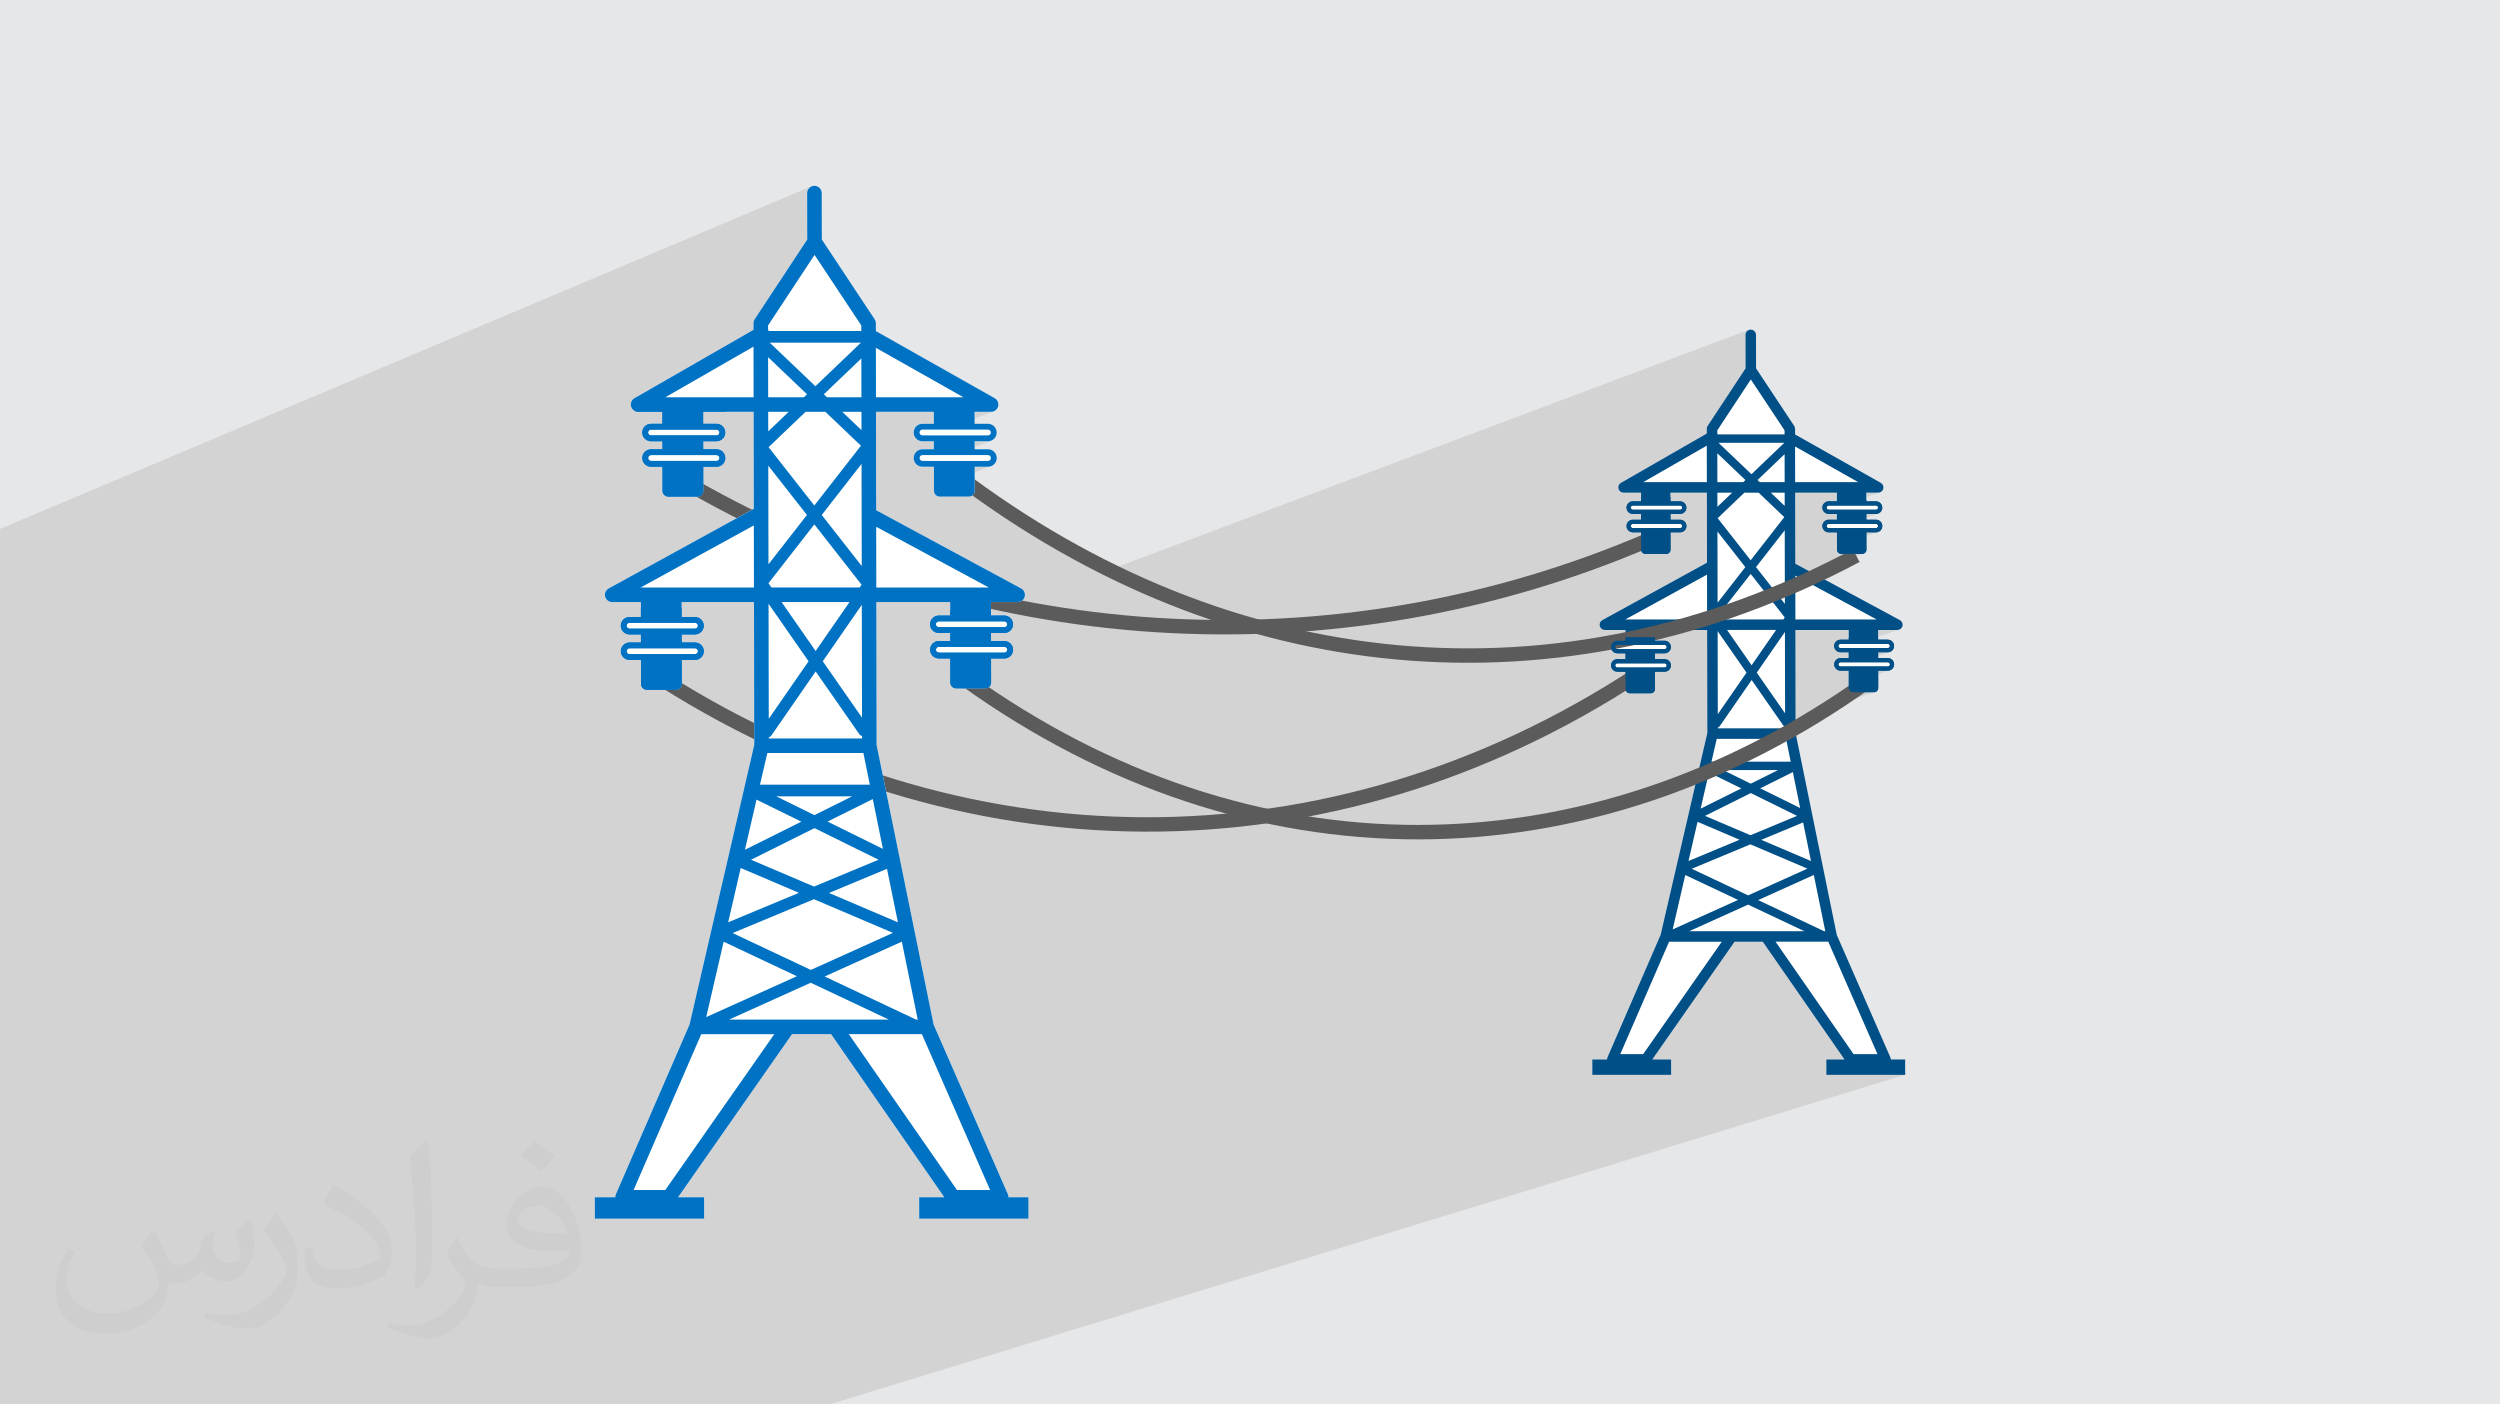 <?xml version="1.0" encoding="UTF-8"?>
<!DOCTYPE svg PUBLIC "-//W3C//DTD SVG 1.1//EN" "http://www.w3.org/Graphics/SVG/1.1/DTD/svg11.dtd">
<!-- Creator: CorelDRAW 2020 (64-Bit) -->
<svg xmlns="http://www.w3.org/2000/svg" xml:space="preserve" width="94.192mm" height="52.917mm" version="1.1" style="shape-rendering:geometricPrecision; text-rendering:geometricPrecision; image-rendering:optimizeQuality; fill-rule:evenodd; clip-rule:evenodd"
viewBox="0 0 9404.92 5283.66"
 xmlns:xlink="http://www.w3.org/1999/xlink"
 xmlns:xodm="http://www.corel.com/coreldraw/odm/2003">
 <defs>
  <style type="text/css">
   <![CDATA[
    .fil8 {fill:#004F87}
    .fil7 {fill:#0072C4}
    .fil0 {fill:#E6E7E8}
    .fil5 {fill:#5B5B5B;fill-rule:nonzero}
    .fil4 {fill:#004F87;fill-rule:nonzero}
    .fil6 {fill:#0072C4;fill-rule:nonzero}
    .fil3 {fill:white;fill-rule:nonzero}
    .fil2 {fill:#373435;fill-opacity:0.031}
    .fil1 {fill:#2B2A29;fill-opacity:0.102}
   ]]>
  </style>
 </defs>
 <g id="Layer_x0020_1">
  <polygon class="fil0" points="-0,0 9404.92,0 9404.92,5283.66 -0,5283.66 "/>
  <path class="fil1" d="M-0 4321.92l0 -3.57 0 -4.82 0 -6.66 0 -9.56 0 -8.81 0 -5.04 0 -4.37 0 -1.23 0 -1.96 0 -6.83 0 -2.35 0 -0.01 0 -1.81 0 -0.1 0 -0.42 0 -8.83 0 -2.27 0 -3.29 0 -2.39 0 -6.75 0 -1.78 0 -1.13 0 -0.6 0 -4.78 0 -6.39 0 -1.1 0 -2.13 0 -0.05 0 -2.89 0 -0.01 0 -1.24 0 -0.01 0 -2.15 0 -5.95 0 -1.2 0 -0.14 0 -1.74 0 -0.01 0 -0.01 0 -1.72 0 -0.2 0 -0.01 0 -0.43 0 -0.01 0 -4.98 0 -0.01 0 -0.27 0 -4.51 0 -0.01 0 -0.13 0 -0.01 0 -1.35 0 -1.97 0 -0.01 0 -1.8 0 -7.85 0 -0.59 0 -0.67 0 -0.01 0 -2.73 0 -0.66 0 -3.26 0 -1.1 0 -0.01 0 -6.2 0 -3.44 0 -0.01 0 -3.38 0 -10.19 0 -0.01 0 -1.19 0 -0.85 0 -6.2 0 -0.92 0 -1.6 0 -2.69 0 -0.5 0 -0.01 0 -0.16 0 -3.23 0 -0.01 0 -9.69 0 -1.28 0 -3.01 0 -13.9 0 -6.57 0 -12.55 0 -1.47 0 -3.96 0 -6.76 0 -3.4 0 -2.34 0 -2.2 0 -1.86 0 -13.45 0 -0.87 0 -13.81 0 -4.6 0 -17.59 0 -5.61 0 -3.25 0 -0.5 0 -1.65 0 -7.97 0 -2.3 0 -13.81 0 -1.33 0 -4.7 0 -3.59 0 -4.78 0 -6.38 0 -0.01 0 -1.3 0 -0.01 0 -2.95 0 -9.52 0 -23.5 0 -0.82 0 -17.93 0 -1.11 0 -8.22 0 -0.01 0 -1.49 0 -10.25 0 -0.01 0 -1.95 0 -7.04 0 -9.85 0 -0.01 0 -1.86 0 -0.53 0 -0.01 0 -0.66 0 -2.43 0 -3.71 0 -10.18 0 -3.48 0 -9 0 -10.98 0 -9.05 0 -7.92 0 -6.67 0 -0.01 0 -1.66 0 -0.01 0 -1.96 0 -0.02 0 -7.44 0 -8.99 0 -0.56 0 -0.01 0 -0.01 0 -1.63 0 -0.62 0 -0.01 0 -0.68 0 -6.11 0 -4.05 0 -6.25 0 -0.67 0 -0.01 0 -0.57 0 -2.14 0 -2.07 0 -14.18 0 -0.47 0 -2.02 0 -1.1 0 -8.99 0 -0.66 0 -0.01 0 -7.42 0 -2.43 0 -1.13 0 -0.01 0 -3.68 0 -0.02 0 -2.82 0 -0.02 0 -1.69 0 -9.63 0 -5.91 0 -6.93 0 -6.76 0 -4.99 0 -0.01 0 -1.24 0 -0.68 0 -0.63 0 -0.01 0 -3.87 0 -0.01 0 -0.01 0 -1.51 0 -6.44 0 -6.78 0 -2.08 0 -0.01 0 -1.1 0 -28.19 0 -0.08 0 -6.59 0 -48.05 0 -0.01 0 -1.42 0 -12.66 0 -0.01 0 -26.36 0 -1.25 0 -0.01 0 -9.48 0 -17.57 0 -9.91 0 -0.01 0 -2.14 0 -5.85 0 -5.42 0 -6.64 0 -0.01 0 -0.97 0 -0.02 0 -0.74 0 -0.01 0 -0.71 0 -6.38 0 -6.55 0 -4.5 0 -3.13 0 -20.42 0 -0.01 0 -11.55 0 -6.43 0 -0.01 0 -7.13 0 -0.93 0 -0.01 0 -0.97 0 -1.2 0 -8.49 0 -6.74 0 -2.8 0 -0.01 0 -0.8 0 -0.01 0 -0.5 0 -0.3 0 -0.01 0 -0.71 0 -6.37 0 -6.92 0 -0.31 0 -6.07 0 -0.73 0 -0.01 0 -0.14 0 -0.64 0 -3.45 0 -15.54 0 -0.01 0 -0.79 0 -0.02 0 -1.39 0 -10.63 0 -6.08 0 -0.01 0 -0.47 0 -0.42 0 -4.56 0 -4.02 0 -20.54 0 -0.55 0 -0.22 0 -0.01 0 -1.44 0 -12.14 0 -6.32 0 -0.74 0 -0.48 0 -0.41 0 -0.12 0 -0.01 0 -3.14 0 -11.25 0 -4.08 0 -0.3 0 -2.23 0 -12.82 0 -12.35 0 -8.12 0 -0.01 0 0.01 0 -0.01 0 -1.5 0 -0.67 0 -0.16 0 -2.73 0 -14.88 0 -0.02 0 -0.43 0 -0.94 0 -0.71 0 -10.66 0 -4.06 0 -4.19 0 -12.3 0 -6.2 0 -2.45 0 -8.22 0 -4.38 0 -5.23 0 -10.16 0 -4.34 0 -8.17 0 8.17 0 4.34 0 0.58 0 2.19 0 -2.77 0 -4.34 0 -8.17 0 -6.17 0 -0.74 0 -0.56 0 0.56 0 -0.56 0 -5.86 0 -8.06 0 -6.94 0 -0.97 0 -2.82 0 -14.48 0 -0.98 0 -2.23 0 -14.75 0 14.75 0 -9.89 0 -4.86 0 -6.78 0 -3.84 0 -4.61 0 -1.7 0 -1.83 0 -9.1 0 -2.89 0 -10.29 0 -3.51 0 -6.91 0 -1.05 0 -2.61 0 -5.41 0 -10.14 0 -2.26 0 -23.37 0 -9.78 0 -19.83 0 -0.01 0 -1.54 0 -0.01 0 -4.6 0 -5.15 0 -2.55 0 -28.46 0 -0.01 0 -7.18 0 -21.46 0 -4.44 0 -1.84 0 -0.01 0 -0.01 0 -2.34 0 -2.99 0 -13.48 0 -1.92 0 -0.32 0 -0.87 0 -0.01 0 -0.7 0 -0.1 0 -6.13 0 -9.87 0 -4 0 -0.53 0 -10.55 0 -9.81 0 -6.17 0 -8.69 0 -0.01 0 -3.92 0 -6.97 0 -0.01 0 -1.22 0 -1.16 0 -0.01 0 -2.92 0 -10.5 0 -4.87 0 -0.51 0 -0.01 0 -0.01 0 -0.85 0 -0.01 0 -0.82 0 -2.88 0 -3.13 0 -3.77 0 -0.7 0 -6.85 0 -3.04 0 -3.17 0 -0.81 0 -0.01 0 -1.29 0 -0.01 0 -2.16 0 -0.01 0 -2.48 0 -2.35 0 -8.08 0 -3.36 0 -2.41 0 -0.01 0 -9.6 0 -0.01 0 -3.51 0 -1.06 0 -4 0 -5.72 0 -2 0 -0.01 0 -8.7 0 -0.15 0 -11.73 0 -8.72 0 -0.01 0 -0.01 0 -5.6 0 -6.16 0 -0.83 0 -0.01 0 -1.37 0 -0.01 0 -1.93 0 -0.01 0 -16.37 0 -2.46 0 -2.36 0 -21.02 0 -0.06 0 -6 0 -15.49 0 -13.34 0 -0.01 0 -5.65 0 -1.22 0 -5.33 0 -17.18 0 -24.03 0 -0.62 0 -9.37 0 -32.82 0 -4.95 0 -0.78 0 -14.53 0 -5.67 0 -22.88 0 -12.36 0 -137.7 0 -42.98 0 -21.12 0 -139.88 0 -21.34 0 -14.66 0 -2.18 0 -0.01 3053.14 -1289.28 -0.08 0.05 0.08 -0.04 5.15 -1.6 5.54 -0.56 5.48 0.56 5.13 1.6 4.65 2.53 4.06 3.34 3.36 4.06 2.56 4.66 1.62 5.15 0.57 5.54 0.32 174.42 198.71 300.1 1.06 1.68 0.92 1.75 0.78 1.82 0.64 1.88 0.5 1.93 0.37 1.96 0.21 2 0.08 2.02 0.06 29.49 446.91 252.35 3.81 2.61 3.26 3.13 2.67 3.55 2.05 3.91 1.4 4.19 0.7 4.39 -0.01 4.5 -0.78 4.54 -1.55 4.35 -2.2 3.94 -2.77 3.48 -3.28 2.99 -3.69 2.41 -4.05 1.79 -71 27.99 0.03 18.61 50.2 0 6.62 0.67 6.17 1.91 5.58 3.04 4.86 4 4.02 4.86 3.04 5.58 1.93 6.16 0.68 6.62 -0.66 6.61 -1.9 6.16 -3.03 5.58 -3.99 4.86 -4.85 4.01 -5.57 3.02 0 0.01 -62.94 24.64 -140.57 51.98 8.5 0 132.07 -51.98 0.02 8.12 50.19 0 6.62 0.67 6.17 1.92 5.58 3.04 4.87 4.02 4.01 4.86 3.04 5.59 1.93 6.17 0.68 6.62 -0.66 6.61 -1.9 6.16 -3.02 5.58 -4 4.86 -4.85 4.01 -5.57 3.02 0 0.01 -62.93 24.49 0.12 68.56 -0.44 4.41 -1.29 4.1 -2.03 3.71 -2.69 3.24 -2.44 2.01 20.31 14.68 49.67 34.71 49.94 33.7 50.22 32.7 50.47 31.69 50.73 30.69 50.97 29.68 51.22 28.68 51.44 27.67 51.66 26.67 5.03 2.49 2438.8 -915.53 0.06 -0.03 3.71 -1.15 3.99 -0.4 3.96 0.4 3.69 1.16 3.36 1.82 2.94 2.42 2.43 2.94 1.84 3.36 1.17 3.72 0.41 3.99 0.23 125.85 143.38 216.52 0.76 1.21 0.66 1.27 0.57 1.31 0.46 1.36 0.36 1.39 0.27 1.42 0.15 1.44 0.06 1.45 0.04 21.28 322.47 182.08 2.75 1.89 2.35 2.25 1.93 2.58 1.48 2.83 1.01 3.03 0.51 3.17 -0.01 3.25 -0.56 3.28 -1.12 3.14 -1.59 2.86 -2 2.52 -2.36 2.15 -2.67 1.74 -2.94 1.3 -51.23 18.3 0.03 15.32 36.23 0 4.77 0.48 4.45 1.38 4.02 2.19 3.51 2.9 2.9 3.5 2.2 4.02 1.39 4.45 0.49 4.77 -0.47 4.77 -1.38 4.44 -2.18 4.02 -2.89 3.5 -3.5 2.9 -4.01 2.18 0 0.01 -45.41 16.15 0.01 7.49 36.22 0 4.77 0.48 4.45 1.39 4.03 2.2 3.51 2.9 2.9 3.51 2.2 4.03 1.39 4.45 0.49 4.77 -0.47 4.77 -1.38 4.44 -2.18 4.02 -2.89 3.5 -3.5 2.9 -4.01 2.19 -45.42 16.08 0.09 51.06 -0.32 3.19 -0.92 2.97 -1.47 2.68 -1.94 2.34 -2.35 1.93 -2.7 1.45 -198.83 70.07 334.32 180.33 2.83 1.82 2.42 2.21 2 2.56 1.54 2.83 1.06 3.04 0.55 3.2 0.02 3.3 -0.54 3.31 -1.09 3.16 -1.57 2.86 -2 2.54 -2.38 2.17 -2.7 1.77 -2.97 1.3 -78.89 27.21 0.02 10.44 36.21 0 4.77 0.48 4.44 1.39 4.03 2.18 3.51 2.9 2.91 3.5 2.2 4.03 1.4 4.44 0.49 4.77 -0.48 4.77 -1.38 4.44 -2.18 4.01 -2.9 3.5 -3.5 2.9 -4.01 2.19 -0.11 0.03 0.1 -0.03 0 0.01 -45.38 15.58 0.01 7.98 36.2 0 4.77 0.49 4.45 1.39 4.03 2.21 3.51 2.92 2.91 3.52 2.2 4.04 1.4 4.46 0.49 4.77 -0.48 4.77 -1.38 4.45 -2.18 4.02 -2.9 3.51 -3.5 2.9 -4.02 2.19 -45.39 15.51 0.09 51.63 -0.31 3.15 -0.92 2.95 -1.45 2.68 -1.92 2.34 -2.35 1.94 -2.7 1.47 -295.57 100.55 -5.68 3.28 0.1 51.14 154.85 759.17 201.61 460.64 0.39 0.98 0.33 0.98 0.27 0.99 0.21 1 0.16 1 0.11 1.01 0.07 1.01 0.02 1.02 54.11 0 0.11 57.99 -4045.76 1240.06 -171.13 0 -48.91 0 -24.79 0 -24.39 0 -53.88 0 -54.37 0 -0.01 0 -26.84 0 -34.88 0 -360.06 0 -167.7 0 -63.94 0 -37.59 0 -50.36 0 -66.03 0 -0.03 0 -11.64 0 -9.41 0 -29.06 0 -0.02 0 -215.17 0 -0.01 0 -237.62 0 -37.92 0 -32.57 0 -34.45 0 -8.17 0 -3.91 0 -34.1 0 -18.23 0 -12.24 0 -29.49 0 -4.62 0 -81.69 0 -0.04 0 -6.42 0 -0.03 0 -28.79 0 -53.69 0 -0.02 0 -133.1 0 -40.55 0 -57.44 0 -15.02 0 -2.4 0 -12.43 0 -69.62 0 -10.09 0 -136.66 0 -52.82 0 -0.01 0 -215.54 0 -14.94 0 -25.34 0 -49.1 0 -8.86 0 -8.86 0 -19.51 0 -6.2 0 -40.41 0 -4.3 0 -52.28 0 -50.31 0 -21.48 0 0 -9.14 0 -0.01 0 -4.2 0 -5.36 0 -14.54 0 -0.01 0 -24.74 0 -11.05 0 -23.96 0 -3.86 0 -1.1 0 -16.9 0 -8.12 0 -27.21 0 -24.67 0 -21.18 0 -7.64 0 -20.31 0 -11.6 0 -0.3 0 -2.15 0 -24.2 0 -11.77 0 -1.93 0 -4.3 0 -0.72 0 -0.01 0 -8.68 0 -13.19 0 -0.73 0 -1.29 0 -2.54 0 -0.51 0 -2.07 0 -11.36 0 -0.01 0 -4.29 0 -6.37 0 -0.97 0 -1.08 0 -1.3 0 -2.37 0 -2.49 0 -4.22 0 -2.1 0 -0.46 0 -0.01 0 -0.15 0 -0.22 0 -4.29 0 -8.92 0 -11.45 0 -0.01 0 -1.86 0 -2.35 0 -0.01 0 -4.46 0 -3.58 0 -0.88 0 -5.81 0 -0.01 0 -1.08 0 -0.01 0 -6.45 0 -3.95 0 -0.01 0 -0.01 0 -2.49 0 -0.12 0 -0.27 0 -2.05 0 -4.36 0 -0.22 0 -0.01 0 -0.14 0 -4.05 0 -8.96 0 -1.1 0 -0.01 0 -5.52 0 -2.66 0 -7.8 0 -1.17 0 -0.01 0 -7.59 0 -0.96 0 -0.61 0 -4.19 0 -2.11 0 -6.8 0 -4.6 0 -0.13 0 -0.02 0 -2.49 0 -1.03 0 -0.36 0 -0.01 0 -6.03 0 -0.64 0 -0.2 0 -2.12 0 -1.14 0 -14.11 0 -1.06 0 -5.45 0 -2.73 0 -13.34 0 -0.01 0 -0.77 0 -2.16 0 -4.36 0 -0.75 0 -1.53 0 -2.67 0 -1.77 0 -10.28 0 -15.67 0 -2.54 0 -0.07 0 -5.19 0 -3.93 0 -1.8 0 -0.01 0 -1.15 0 -10.78 0 -0.01 0 -2.27 0 -0.09 0 -0.01 0 -0.27 0 -4.44 0 -3.49 0 -5.65 0 -7.7 0 -5.79 0 -3.33 0 -1.73 0 -5.75 0 -0.01 0 -1.8 0 -3.41 0 -1.43 0 -0.01 0 -1.17 0 -4.78 0 -2.72 0 -3.33 0 -0.59 0 -0.34 0 -1.28 0 -0.02 0 -0.06 0 -0.01 0 -0.32 0 -3.25 0 -1.18 0 -3.27 0 -0.29 0 -0.1 0 -0.01 0 -1.68 0 -2.13 0 -0.01 0 -1.65 0 -0.13 0 -7.54 0 -1.16 0 -0.01 0 -2.42 0 -2.25 0 -0.01 0 -3.53 0 -2.59 0 -4.74 0 -2.01 0 -5.33 0 -0.27 0 -1.85 0 -2.21 0 -3.87 0 -9.22 0 -4.39 0 -0.36 0 -0.04 0 -3.77 0 -0.01 0 -1.29 0 -0.01 0 -1.01 0 -7.04 0 -0.01 0 -0.94 0 -0.24 0 -0.54 0 -0.62 0 -5.09 0 -1.15 0 -1.7 0 -14.89 0 -0.19 0 -1.37 0 -16.41 0 -2.26 0 -3.48 0 -0.05 0 -4.25 0 -1.17 0 -5.1 0 -3.69 0 -1.97 0 -2.09 0 -0.01 0 -0.32 0 -0.06 0 -0.48 0 -10.73 0 -4.91 0 -1.89 0 -3.13 0 -5.43 0 -3.94 0 -2.94 0 -3.91 0 -1.71 0 -0.73 0 -0.01 0 -2.96 0 -0.89 0 -0.01 0 -0.12 0 0.13 0 -0.01 0 -0.12 0 -9.32 0 9.32 0 -1.05 0 -0.01 0 -8.26 0 -2.55 0 -0.01 0 -2 0 -0.11 0 -0.01 0 -0.4 0 0.41 0 2.12 0 2.55 0 -2.55 0 -2.12 0 -0.41 0 -3.64 0 -0.3 0 -0.01 0 0.01 0 -0.01 0 -0.24 0 -4.5 0 -0.01 0 0.01 0 4.74 0 -4.74 0 -0.01 0 -0.01 0 -3.55 0 -0.01 0 0.01 0 -0.01 0 -0.95 0 -8.38 0 -1.18 0 -0.01 0 -0.16 0 0.16 0 0.01 0 1.18 0 9.33 0 -9.33 0 -1.18 0 -0.01 0 -0.16 0 -7.66 0 7.66 0 -3.48 0 -4.17 0 -6.67 0 -0.55 0 7.22 0 -7.22 0 -2.12 0 2.12 0 -2.12 0 -0.01 0 -9.04 0 9.04 0 0.01 0 -0.01 0 -9.04 0 -1.16 0 -1.01 0 -2.17 0 -4.5 0 -4.44 0 -2.34 0 -0.01 0 -2 0 -0.39 0 -0.01 0 0.01 0 0.39 0 4.34 0 8.95 0 4.33 0 -4.33 0 -8.95 0 -4.34 0 -0.39 0 -0.01 0 -0.03 0 0.03 0 -0.03 0 -0.01 0 -3.46 0 -5.21 0 -3.58 0 -0.56 0 -1.22 0 -15.84 0 15.84 0 14.04 0 0.01 0 -0.01 0 -14.04 0 -15.84 0 -0.01 0 0.01 0 -0.01 0 -0.82 0 -0.16 0 -8.5 0 -0.56 0 0.56 0 8.66 0 0.82 0 -0.82 0 -8.66 0 -0.56zm0 103.33l0 -0.3 0 0.3 0 3.64 0 -3.64zm0 -5.07l0 -3.55 0 3.55 0 0.01 0 -0.01zm0 -1323.86l0 1.12 0 0.26 0 0.01 0 4.78 0 -6.17zm0 -22.16l0 -0.97 0 0.97zm0 -19.24l0 18.27 0 -18.27zm0 70.24l0 -7.39 0 -0.01 0 0.01 0 7.39zm0 -29.59l0 -0.56 0 0.56zm0 1797.07l0 -0.01 0 0.01z"/>
  <path class="fil2" d="M578.49 4627.69c17.95,27.21 29.6,53.36 40.96,82.43 8.45,16.91 12.93,48.09 52.57,48.09 11.61,0 28.28,-3.42 43.06,-11.61 16.63,-8.73 29.32,-21.94 35.94,-42l15.85 -53.36 38.57 -19.02 2.64 2.64c-5.27,20.09 -6.59,39.36 -6.59,54.43 0,44.63 38.57,61.56 69.22,61.56 17.95,0 34.09,-8.73 34.09,-25.11 0,-21.13 -8.98,-57.06 -20.62,-89.29 17.95,-17.95 35.94,-35.94 56.53,-50.47l3.17 1.6c8.98,38.04 14,75.56 14,100.66 0,24.57 -10.83,51.79 -19.81,69.49 -18.49,34.87 -51.25,62.62 -90.87,62.62 -30.1,0 -63.65,-15.07 -86.66,-43.06l-1.32 0c-21.66,26.96 -55.22,51.25 -108.86,51.25l-16.63 0c-2.64,35.41 -10.29,60.49 -21.94,82.95 -31.95,62.34 -126.81,106.47 -216.1,106.47 -124.17,0 -186.51,-71.59 -186.51,-166.96 0,-58.91 19.27,-113.6 48.88,-152.42l24.29 10.04c-18.49,35.41 -30.91,68.68 -30.91,101.45 0,89.29 72.66,131.83 156.4,131.83 77.68,0 173.83,-49.41 191.28,-106.72 -6.59,-62.62 -30.1,-91.93 -66.04,-148.99 10.83,-19.02 24.83,-38.04 42.28,-58.38l3.17 0 0 0 0 0 -0.02 -0.09zm1432.13 -336.04c26.15,16.39 51.79,35.66 76.87,57.85 -14,19.81 -31.45,37.79 -53.11,53.64 -25.11,-20.34 -50.19,-37.79 -75.84,-56.27 17.42,-19.55 34.62,-38.29 52.04,-55.22l0 0 0 0 0 0 0 0 0 0 0.03 0zm13.47 244.11c-42.28,0 -76.87,27.75 -76.87,48.34 0,44.13 84.53,57.85 185.72,57.31 -12.68,-51.79 -57.06,-105.68 -108.86,-105.68l0.01 0.03zm-94.86 236.19c54.96,0 103.04,-1.6 139.74,-10.83 40.96,-10.29 75.56,-30.91 75.56,-45.17 0,-3.7 0,-8.19 -1.32,-11.89 -22.98,2.11 -49.41,2.11 -72.38,2.11 -74.49,0 -131.55,-16.91 -154.02,-58.66 -5.55,-11.61 -9.51,-24.57 -9.51,-39.36 0,-40.43 17.42,-79.79 48.09,-107 25.61,-22.45 53.89,-36.44 82.67,-36.44 52.04,0 93.51,41.75 122.57,107.54 15.85,35.94 26.68,77.4 26.68,129.72 0,34.87 -9.51,64.19 -31.17,85.85 -40.43,39.11 -114.92,53.89 -229.04,53.89l-51.79 0 0 0 -13.47 0c-28.28,0 -48.62,-5.02 -64.72,-17.42l-2.64 0c0.79,6.59 1.32,12.93 1.32,19.02 0,25.61 -8.45,58.38 -25.61,84.53 -50.72,75.3 -105.68,108.04 -153.24,108.04 -48.09,0 -107,-18.49 -160.11,-42.54l9.51 -18.49c17.17,7.13 40.96,11.89 73.7,11.89 85.85,0 198.66,-82.43 212.66,-163 -3.17,-6.59 -8.98,-15.32 -17.17,-24.57 -25.11,-29.85 -40.96,-54.68 -55.75,-80.83 12.68,-25.11 24.29,-45.17 35.13,-63.4l4.49 -0.53c36.72,74.77 69.99,117.55 144.23,117.55l11.61 0 0 0 53.89 0 0 0 0 0 0 0 0 0 0 0 0.09 0.01zm-371.98 79c6.34,-34.34 6.87,-72.91 6.87,-108.86l0 -53.36c0,-99.6 -12.68,-244.36 -22.98,-338.68 17.95,-19.27 43.06,-42 62.87,-57.31l5.81 1.6c13.47,118.62 16.63,256 16.63,383.06 0,33.3 -1.32,65.79 -4.49,89.55 -1.85,30.1 -19.27,52.83 -56.53,87.7l-8.19 -3.7zm-382.8 -157.19c1.85,46.77 24.83,83.49 105.15,83.49 49.93,0 92.19,-12.93 138.96,-35.13 8.45,-3.7 12.93,-8.73 12.93,-12.93 0,-29.32 -22.45,-68.15 -60.23,-103.55 -36.72,-33.3 -85.34,-62.62 -130.76,-82.18 -15.6,-6.59 -20.62,-13.47 -20.62,-20.09 0,-13.47 17.95,-41.75 32.77,-62.09l5.02 -0.53c52.04,27.21 110.17,67.64 153.24,112.53 39.11,41.47 63.4,83.49 63.4,129.19 0,33.81 -10.29,65.51 -26.96,95.11 -57.06,28.79 -117.83,50.72 -178.06,50.72 -73.17,0 -123.1,-34.34 -123.1,-114.92 0,-8.73 0,-22.19 3.17,-39.64l25.11 0 0 0 0 0 0 0 0 0 0 0 -0.02 0zm-132.37 -132.9l45.45 73.45c16.63,27.21 32.23,56.81 32.23,103.55l0 59.7c0,48.34 -30.91,100.13 -80.83,151.38 -39.11,34.62 -73.7,49.41 -105.68,49.41 -47.55,0 -101.98,-14.79 -164.85,-41.75l7.13 -18.49c19.81,5.27 42.79,9.77 71.06,9.77 90.36,-0.53 182.8,-66.57 225.08,-147.15 5.02,-9.26 6.87,-17.95 6.87,-24.04 0,-9.26 -5.02,-19.55 -8.98,-28.79 -22.98,-43.31 -48.62,-82.95 -76.87,-119.68 14.79,-23.25 29.6,-45.7 45.7,-67.9l3.7 0.53 0 0 0 0 0 0 0 0 0 0 -0.02 0.01z"/>
  <g id="_2356756298960">
   <path class="fil3" d="M7113.04 3985.61c0,-2.71 -0.44,-5.39 -1.56,-7.98l-201.61 -460.64 -154.85 -759.17 -0.71 -387.89 200.43 0 0.07 36.55 -30.95 0c-13.19,0 -23.79,10.61 -23.77,23.69 0.02,13.07 10.67,23.67 23.86,23.67l30.95 0 0.03 21.71 -30.94 0c-13.19,0 -23.8,10.73 -23.77,23.8 0.02,13.08 10.66,23.71 23.85,23.71l30.95 0 0.12 65.27c0.02,8.73 7.08,15.76 15.77,15.76l79.06 0c8.85,0 15.87,-7.16 15.85,-15.76l-0.12 -65.27 36.21 0c13.07,0 23.69,-10.63 23.67,-23.71 -0.03,-13.07 -10.69,-23.8 -23.76,-23.8l-36.2 0 -0.04 -21.71 36.2 0c13.07,0 23.69,-10.6 23.67,-23.67 -0.02,-13.08 -10.69,-23.69 -23.75,-23.69l-36.21 0 -0.07 -36.55 72.43 0c9.06,0 17,-6.13 19.2,-14.88 2.22,-8.84 -1.83,-17.99 -9.87,-22.25l-393.31 -212.15 -0.48 -267.19 156.92 0 0.06 32.54 -31.07 0c-13.07,0 -23.67,10.6 -23.65,23.69 0.02,13.07 10.67,23.69 23.73,23.69l31.07 0 0.04 21.77 -31.07 0c-13.06,0 -23.67,10.65 -23.64,23.73 0.02,13.07 10.66,23.69 23.73,23.69l31.07 0 0.12 65.27c0.01,8.73 7.08,15.78 15.81,15.78l79.04 0c8.7,0 15.85,-7.05 15.83,-15.78l-0.12 -65.27 36.23 0c13.09,0 23.67,-10.62 23.65,-23.69 -0.03,-13.08 -10.65,-23.73 -23.74,-23.73l-36.22 0 -0.04 -21.77 36.22 0c13.09,0 23.67,-10.62 23.65,-23.69 -0.02,-13.09 -10.65,-23.69 -23.73,-23.69l-36.23 0 -0.06 -32.54 44.84 0c8.94,0 16.75,-6.04 19.08,-14.77 2.24,-8.72 -1.61,-17.77 -9.45,-22.25l-322.47 -182.08 -0.04 -21.28c-0.01,-3.88 -1.13,-7.69 -3.29,-10.83l-143.38 -216.52 -0.23 -125.85c-0.02,-10.96 -8.97,-19.81 -19.8,-19.81 -10.95,0 -19.79,8.85 -19.77,19.81l0.23 125.85 -142.68 216.42c-2.12,3.25 -3.23,7.05 -3.23,10.93l0.03 17.78 -323.06 185.58c-7.81,4.47 -11.59,13.63 -9.25,22.25 2.38,8.73 10.22,14.77 19.15,14.77l65.85 0 0.06 32.54 -31.07 0c-13.09,0 -23.69,10.6 -23.67,23.69 0.03,13.07 10.67,23.69 23.76,23.69l31.07 0 0.04 21.77 -31.07 0c-13.09,0 -23.69,10.65 -23.67,23.73 0.02,13.07 10.67,23.69 23.75,23.69l31.08 0 0.11 65.27c0.02,8.73 7.06,15.78 15.81,15.78l79.12 0c8.73,0 15.75,-7.05 15.73,-15.78l-0.11 -65.27 36.24 0c13.07,0 23.65,-10.62 23.63,-23.69 -0.02,-13.08 -10.65,-23.73 -23.71,-23.73l-36.25 0 -0.04 -21.77 36.25 0c13.07,0 23.65,-10.62 23.62,-23.69 -0.02,-13.09 -10.64,-23.69 -23.71,-23.69l-36.25 0 -0.05 -32.54 137.05 0 0.48 263.25 -393.88 216.08c-7.92,4.36 -11.93,13.52 -9.58,22.25 2.25,8.85 10.09,14.88 19.15,14.88l77.69 0 0.08 40.47 -30.97 0c-13.07,0 -23.67,10.62 -23.65,23.69 0.03,13.06 10.67,23.69 23.74,23.69l30.96 0 0.04 21.81 -30.97 0c-13.06,0 -23.67,10.6 -23.64,23.69 0.02,13.07 10.66,23.69 23.73,23.69l30.97 0 0.12 65.29c0.01,8.71 7.06,15.76 15.81,15.76l79.12 0c8.73,0 15.76,-7.05 15.75,-15.76l-0.12 -65.29 36.23 0c13.06,0 23.77,-10.62 23.75,-23.69 -0.03,-13.09 -10.77,-23.69 -23.84,-23.69l-36.23 0 -0.04 -21.81 36.23 0c13.07,0 23.78,-10.63 23.75,-23.69 -0.02,-13.07 -10.77,-23.69 -23.83,-23.69l-36.23 0 -0.07 -40.47 196.39 0 0.7 387.56 -175.68 759.25 -200.05 461.01c-1.11,2.47 -1.54,5.15 -1.54,7.86l-55.47 0 0.1 57.99 296.57 0 -0.11 -57.99 -70.73 0 309.49 -442.82 106 0 307.41 442.82 -68.29 0 0.11 57.99 296.56 0 -0.11 -57.99 -54.11 0z"/>
   <path class="fil4" d="M7113.04 3985.6c-0.01,-2.7 -0.43,-5.37 -1.56,-7.96l-201.61 -460.66 -154.86 -759.17 -0.7 -387.88 200.44 0 0.06 36.54 -30.96 0c-13.19,0 -23.78,10.62 -23.76,23.7 0.03,13.07 10.66,23.68 23.85,23.68l30.96 0 0.04 21.7 -30.96 0c-13.19,0 -23.79,10.73 -23.76,23.81 0.02,13.07 10.66,23.7 23.85,23.7l30.96 0 0.11 65.26c0.02,8.74 7.08,15.77 15.77,15.77l79.05 0c8.85,0 15.88,-7.16 15.87,-15.77l-0.12 -65.26 36.2 0c13.07,0 23.69,-10.63 23.67,-23.7 -0.02,-13.08 -10.68,-23.81 -23.76,-23.81l-36.2 0 -0.04 -21.7 36.2 0c13.08,0 23.7,-10.61 23.68,-23.68 -0.03,-13.08 -10.69,-23.7 -23.76,-23.7l-36.2 0 -0.07 -36.54 72.42 0c9.05,0 16.99,-6.14 19.2,-14.88 2.23,-8.83 -1.83,-17.99 -9.88,-22.24l-393.3 -212.17 -0.49 -267.18 156.94 0 0.06 32.53 -31.08 0c-13.07,0 -23.67,10.62 -23.65,23.69 0.03,13.08 10.66,23.7 23.74,23.7l31.07 0 0.04 21.78 -31.07 0c-13.08,0 -23.67,10.64 -23.65,23.71 0.02,13.08 10.66,23.7 23.73,23.7l31.08 0 0.12 65.27c0.01,8.74 7.07,15.78 15.79,15.78l79.05 0c8.7,0 15.84,-7.04 15.82,-15.78l-0.12 -65.27 36.24 0c13.08,0 23.68,-10.62 23.65,-23.7 -0.02,-13.07 -10.65,-23.71 -23.73,-23.71l-36.24 0 -0.04 -21.78 36.24 0c13.08,0 23.67,-10.62 23.65,-23.7 -0.03,-13.07 -10.66,-23.69 -23.74,-23.69l-36.24 0 -0.06 -32.53 44.85 0c8.94,0 16.75,-6.05 19.09,-14.77 2.22,-8.73 -1.61,-17.77 -9.46,-22.24l-322.47 -182.1 -0.04 -21.26c-0.01,-3.89 -1.14,-7.69 -3.3,-10.84l-143.36 -216.52 -0.23 -125.86c-0.02,-10.96 -8.97,-19.8 -19.81,-19.8 -10.95,0 -19.78,8.84 -19.76,19.8l0.23 125.86 -142.7 216.43c-2.12,3.25 -3.23,7.04 -3.23,10.93l0.04 17.77 -323.06 185.59c-7.81,4.46 -11.59,13.62 -9.25,22.24 2.37,8.72 10.22,14.77 19.16,14.77l65.84 0 0.06 32.53 -31.07 0c-13.09,0 -23.68,10.62 -23.66,23.69 0.02,13.08 10.66,23.7 23.74,23.7l31.08 0 0.04 21.78 -31.08 0c-13.08,0 -23.68,10.64 -23.65,23.71 0.02,13.08 10.65,23.7 23.74,23.7l31.07 0 0.12 65.27c0.02,8.74 7.07,15.78 15.8,15.78l79.13 0c8.73,0 15.76,-7.04 15.74,-15.78l-0.11 -65.27 36.24 0c13.06,0 23.65,-10.62 23.63,-23.7 -0.02,-13.07 -10.66,-23.71 -23.72,-23.71l-36.24 0 -0.04 -21.78 36.24 0c13.06,0 23.66,-10.62 23.63,-23.7 -0.02,-13.07 -10.65,-23.69 -23.71,-23.69l-36.25 0 -0.06 -32.53 137.04 0 0.48 263.25 -393.86 216.09c-7.92,4.35 -11.94,13.5 -9.59,22.24 2.26,8.85 10.1,14.88 19.15,14.88l77.7 0 0.07 40.47 -30.96 0c-13.08,0 -23.68,10.61 -23.65,23.68 0.02,13.08 10.66,23.7 23.73,23.7l30.97 0 0.04 21.81 -30.97 0c-13.08,0 -23.67,10.61 -23.65,23.7 0.03,13.07 10.66,23.68 23.74,23.68l30.97 0 0.11 65.29c0.02,8.71 7.06,15.75 15.8,15.75l79.13 0c8.73,0 15.76,-7.04 15.74,-15.75l-0.12 -65.29 36.23 0c13.08,0 23.79,-10.61 23.77,-23.68 -0.03,-13.09 -10.77,-23.7 -23.85,-23.7l-36.23 0 -0.04 -21.81 36.23 0c13.08,0 23.78,-10.62 23.76,-23.7 -0.02,-13.07 -10.77,-23.68 -23.85,-23.68l-36.23 0 -0.07 -40.47 196.39 0 0.7 387.56 -175.67 759.26 -200.05 461c-1.12,2.48 -1.55,5.15 -1.55,7.85l-55.46 0 0.1 58 296.57 0 -0.1 -58 -70.75 0 309.5 -442.8 106 0 307.41 442.8 -68.28 0 0.1 58 296.56 0 -0.1 -58 -54.12 0zm-11.2 -1494.16c4.38,0 7.97,3.45 7.98,7.93 0,4.34 -3.56,7.83 -7.95,7.83l-177.83 0c-4.38,0 -7.97,-3.48 -7.98,-7.83 -0.01,-4.35 3.56,-7.93 7.95,-7.93l177.83 0zm-0.12 -69.2c4.37,0 7.96,3.57 7.97,7.93 0.01,4.34 -3.56,7.83 -7.95,7.83l-177.83 0c-4.38,0 -7.97,-3.48 -7.97,-7.83 -0.01,-4.35 3.56,-7.93 7.94,-7.93l177.84 0zm-44.29 -451.32c4.34,0 7.92,3.58 7.93,7.96 0.01,4.35 -3.55,7.93 -7.9,7.93l-177.97 0c-4.24,0 -7.83,-3.57 -7.83,-7.93 -0.01,-4.37 3.44,-7.96 7.8,-7.96l177.97 0zm-0.13 -69.2c4.35,0 7.93,3.58 7.94,7.96 0,4.35 -3.55,7.82 -7.91,7.82l-177.97 0c-4.23,0 -7.82,-3.46 -7.83,-7.82 -0.01,-4.37 3.45,-7.96 7.8,-7.96l177.97 0zm-736.65 69.2c4.34,0 7.93,3.58 7.93,7.96 0.01,4.35 -3.44,7.93 -7.9,7.93l-177.88 0c-4.34,0 -7.93,-3.57 -7.94,-7.93 0,-4.37 3.46,-7.96 7.92,-7.96l177.87 0zm-0.13 -69.2c4.34,0 7.93,3.58 7.94,7.96 0.01,4.35 -3.45,7.82 -7.91,7.82l-177.87 0c-4.35,0 -7.93,-3.46 -7.94,-7.82 -0.01,-4.37 3.45,-7.96 7.91,-7.96l177.87 0zm-58.19 593.59c4.37,0 7.84,3.57 7.85,7.97 0.01,4.34 -3.45,7.93 -7.82,7.93l-177.95 0c-4.38,0 -7.97,-3.58 -7.98,-7.93 0,-4.39 3.56,-7.97 7.95,-7.97l177.95 0zm-0.13 -69.18c4.37,0 7.85,3.58 7.85,7.93 0.01,4.36 -3.44,7.94 -7.82,7.94l-177.95 0c-4.37,0 -7.96,-3.57 -7.97,-7.94 -0.01,-4.34 3.56,-7.93 7.94,-7.93l177.95 0zm92.41 1077.07l221.6 -100.05 212.01 100.05 -433.61 0zm-14.69 -211.37l198.69 93.66 -246.06 110.89 47.37 -204.55zm271.95 -1486l101.8 -97.28 0.19 105.32 -93.59 0 -8.4 -8.04zm100.71 -140.09l-123.66 118.27 -123.97 -118.27 247.64 0zm-252.02 39.46l105.61 100.63 -8.37 8.04 -97.04 0 -0.2 -108.67zm155.42 148.25l96.53 92 -126.57 162.31 -124.06 -158.31 100.33 -96 53.77 0zm-153.56 883.79c2.7,-1.12 5.26,-2.69 7.15,-5.37l120.08 -173.61 118.12 169.68c1.93,2.8 4.7,4.49 7.75,5.49l0.01 6.58 -253.1 0 -0.01 -2.78zm146.51 -206.71l105.94 -153.05 0.55 306.11 -106.49 -153.06zm-147.27 -211.94l124.37 -159.54 128.16 163.66 -5.21 7.61 -239.37 0 -7.95 -11.41 0 -0.32zm219.89 51.31l-92 132.91 -92.37 -132.91 184.37 0zm33.13 -97.92l-108.58 -138.52 108.07 -138.62 0.51 277.14zm-148.72 -138.52l-104.38 133.82 -0.49 -267.62 104.87 133.81zm4.41 397.07l-108.04 156.17 -0.57 -312.22 108.61 156.04zm-111.9 249.06l260.71 0 17.47 85.86 -298.15 0 19.97 -85.86zm167.39 379.87l157.39 -65.54 29.66 145.24 -187.05 -79.7zm173.56 108.32l-222.95 100.59 -212.23 -100.04 220.73 -91.9 214.46 91.35zm-214.29 -125.66l-170.95 -72.77 172.21 -85.86 174.01 85.74 -175.26 72.89zm36.79 -176.4l122.75 -61.16 27.52 135.3 -150.27 -74.14zm-35.69 -17.54l-103.83 -51.08 206.34 0 -102.5 51.08zm-157.16 -42.04l121.62 59.82 -152.98 76.22 31.36 -136.04zm-42.91 185.56l158.07 67.43 -192.15 79.93 34.08 -147.36zm476.05 411.5l-248.15 -117.04 209.43 -94.56 43.2 211.6 -4.48 0zm197.44 -1172.87l-305.41 0 -0.3 -164.78 305.71 164.78zm-345.65 -427.14l-52.2 -49.73 52.11 0 0.09 49.73zm276.62 -89.31l-237.32 0 -0.24 -134.16 237.56 134.16zm-404.04 -386.35l126.9 191.48 0.03 14.55c-0.23,0.22 -0.46,0.33 -0.58,0.57l-250.94 0c-0.46,-1.13 -0.58,-2.24 -1.24,-3.35 -0.12,-0.23 -0.23,-0.33 -0.35,-0.46l-0.02 -11.3 126.2 -191.48zm-404.87 386.35l239.19 -137.39 0.25 137.39 -239.44 0zm334.64 39.58l-55.46 53.07 -0.09 -53.07 55.55 0zm-401.78 476.88l307.2 -168.58 0.31 168.58 -307.51 0zm66.92 1635.44l-86.08 0 183.67 -422.99 198.21 0 -295.8 422.99zm696.45 -423.11l185.21 423.11 -89.97 0 -293.67 -423.11 198.43 0z"/>
   <path class="fil5" d="M6177.17 2559.2c-583.65,382.53 -1226.77,571.41 -1870.06,569.44 -646.39,-1.98 -1292.81,-196.61 -1879.09,-580.91l29.72 -45.44c577.46,378.5 1213.64,570.21 1849.37,572.15 632.77,1.94 1265.66,-184.04 1840.34,-560.68l29.72 45.44z"/>
   <path class="fil5" d="M7047.41 2581.86c-535.8,383.86 -1124.64,575.85 -1713.62,575.85 -589.02,0 -1177.85,-191.99 -1713.66,-575.85l31.64 -44.21c526.3,377.07 1104.28,565.67 1682.01,565.67 577.7,0 1155.68,-188.6 1681.98,-565.67l31.63 44.21z"/>
   <path class="fil5" d="M6995.64 2114.14c-560.18,298.2 -1153.76,419.99 -1738.28,367.23 -582.27,-52.54 -1155.4,-278.32 -1677.55,-675.28l32.75 -43.1c513.81,390.67 1077.46,612.78 1649.67,664.42 574.09,51.8 1157.25,-67.92 1707.94,-361.07l25.46 47.8z"/>
   <path class="fil5" d="M6217.38 2054.23c-597.68,257.63 -1239.05,364.53 -1870.99,324.07 -631.87,-40.45 -1254.4,-228.36 -1814.34,-560.21l27.63 -46.75c552.47,327.41 1166.68,512.83 1790.11,552.76 623.46,39.93 1256.32,-65.58 1846.14,-319.83l21.46 49.95z"/>
   <path class="fil3" d="M3793.93 4504.2c-0.01,-3.75 -0.62,-7.48 -2.18,-11.06l-279.41 -638.41 -214.62 -1052.15 -0.97 -537.58 277.77 0 0.09 50.65 -42.9 0c-18.28,0 -32.98,14.7 -32.95,32.84 0.04,18.11 14.79,32.81 33.07,32.81l42.9 0 0.06 30.08 -42.9 0c-18.28,0 -32.99,14.87 -32.95,32.98 0.03,18.14 14.79,32.87 33.07,32.87l42.9 0 0.16 90.46c0.02,12.09 9.82,21.83 21.85,21.83l109.57 0c12.26,0 21.99,-9.91 21.97,-21.83l-0.17 -90.46 50.17 0c18.11,0 32.84,-14.73 32.81,-32.87 -0.03,-18.11 -14.82,-32.98 -32.93,-32.98l-50.17 0 -0.05 -30.08 50.17 0c18.11,0 32.84,-14.7 32.81,-32.81 -0.04,-18.14 -14.82,-32.84 -32.93,-32.84l-50.17 0 -0.09 -50.65 100.38 0c12.55,0 23.56,-8.52 26.61,-20.64 3.07,-12.23 -2.54,-24.92 -13.67,-30.83l-545.1 -294.01 -0.67 -370.3 217.48 0 0.08 45.1 -43.06 0c-18.1,0 -32.81,14.7 -32.78,32.84 0.04,18.11 14.79,32.84 32.9,32.84l43.06 0 0.06 30.17 -43.06 0c-18.11,0 -32.81,14.75 -32.78,32.89 0.03,18.11 14.79,32.84 32.9,32.84l43.06 0 0.16 90.46c0.02,12.09 9.82,21.86 21.91,21.86l109.54 0c12.06,0 21.96,-9.77 21.94,-21.86l-0.16 -90.46 50.19 0c18.14,0 32.81,-14.73 32.78,-32.84 -0.03,-18.14 -14.76,-32.89 -32.9,-32.89l-50.19 0 -0.06 -30.17 50.2 0c18.13,0 32.81,-14.73 32.78,-32.84 -0.04,-18.14 -14.76,-32.84 -32.9,-32.84l-50.2 0 -0.08 -45.1 62.15 0c12.38,0 23.22,-8.37 26.44,-20.46 3.11,-12.09 -2.22,-24.64 -13.09,-30.83l-446.91 -252.35 -0.06 -29.49c-0.01,-5.39 -1.56,-10.66 -4.55,-15.02l-198.71 -300.1 -0.32 -174.42c-0.03,-15.19 -12.43,-27.45 -27.44,-27.45 -15.19,0 -27.43,12.26 -27.41,27.45l0.32 174.42 -197.74 299.95c-2.95,4.5 -4.48,9.78 -4.47,15.17l0.04 24.64 -447.73 257.19c-10.82,6.19 -16.08,18.89 -12.81,30.83 3.29,12.09 14.16,20.46 26.54,20.46l91.26 0 0.08 45.1 -43.06 0c-18.13,0 -32.84,14.7 -32.81,32.84 0.04,18.11 14.79,32.84 32.93,32.84l43.06 0 0.06 30.17 -43.07 0c-18.13,0 -32.83,14.75 -32.8,32.89 0.03,18.11 14.79,32.84 32.92,32.84l43.07 0 0.16 90.46c0.02,12.09 9.79,21.86 21.91,21.86l109.65 0c12.09,0 21.82,-9.77 21.8,-21.86l-0.17 -90.46 50.23 0c18.11,0 32.78,-14.73 32.75,-32.84 -0.03,-18.14 -14.76,-32.89 -32.87,-32.89l-50.22 0 -0.06 -30.17 50.23 0c18.1,0 32.78,-14.73 32.75,-32.84 -0.04,-18.14 -14.77,-32.84 -32.87,-32.84l-50.23 0 -0.08 -45.1 189.94 0 0.67 364.86 -545.89 299.46c-10.96,6.05 -16.52,18.74 -13.27,30.83 3.12,12.27 14,20.64 26.55,20.64l107.68 0 0.1 56.08 -42.93 0c-18.1,0 -32.81,14.73 -32.77,32.83 0.03,18.11 14.79,32.84 32.89,32.84l42.93 0 0.06 30.23 -42.93 0c-18.11,0 -32.81,14.7 -32.78,32.83 0.03,18.11 14.79,32.84 32.9,32.84l42.93 0 0.16 90.49c0.02,12.06 9.79,21.84 21.91,21.84l109.65 0c12.09,0 21.85,-9.78 21.83,-21.84l-0.17 -90.49 50.2 0c18.11,0 32.95,-14.73 32.92,-32.84 -0.03,-18.13 -14.93,-32.83 -33.04,-32.83l-50.2 0 -0.05 -30.23 50.2 0c18.1,0 32.95,-14.73 32.92,-32.84 -0.04,-18.1 -14.94,-32.83 -33.04,-32.83l-50.2 0 -0.1 -56.08 272.18 0 0.98 537.12 -243.49 1052.27 -277.24 638.92c-1.54,3.41 -2.14,7.14 -2.13,10.89l-76.88 0 0.15 80.37 411.01 0 -0.14 -80.37 -98.03 0 428.93 -613.72 146.91 0 426.05 613.72 -94.65 0 0.15 80.37 411.01 0 -0.14 -80.37 -74.99 0z"/>
   <path class="fil6" d="M3793.92 4504.19c-0.01,-3.74 -0.6,-7.46 -2.16,-11.04l-279.43 -638.43 -214.61 -1052.15 -0.98 -537.58 277.79 0 0.09 50.65 -42.92 0c-18.28,0 -32.97,14.72 -32.94,32.84 0.04,18.12 14.78,32.83 33.06,32.83l42.92 0 0.05 30.07 -42.91 0c-18.28,0 -32.97,14.87 -32.94,32.99 0.03,18.12 14.78,32.85 33.06,32.85l42.91 0 0.17 90.46c0.02,12.1 9.8,21.85 21.85,21.85l109.55 0c12.26,0 22.01,-9.91 21.98,-21.85l-0.16 -90.46 50.16 0c18.12,0 32.85,-14.73 32.82,-32.85 -0.04,-18.12 -14.82,-32.99 -32.94,-32.99l-50.16 0 -0.05 -30.07 50.16 0c18.12,0 32.84,-14.71 32.81,-32.83 -0.03,-18.12 -14.81,-32.84 -32.93,-32.84l-50.16 0 -0.09 -50.65 100.37 0c12.54,0 23.55,-8.52 26.61,-20.62 3.09,-12.23 -2.54,-24.94 -13.68,-30.82l-545.09 -294.04 -0.68 -370.29 217.5 0 0.09 45.09 -43.07 0c-18.12,0 -32.81,14.72 -32.78,32.84 0.03,18.12 14.78,32.84 32.9,32.84l43.07 0 0.05 30.18 -43.07 0c-18.12,0 -32.81,14.76 -32.78,32.88 0.04,18.12 14.78,32.84 32.9,32.84l43.07 0 0.16 90.46c0.03,12.1 9.81,21.86 21.89,21.86l109.55 0c12.06,0 21.95,-9.76 21.93,-21.86l-0.17 -90.46 50.22 0c18.12,0 32.81,-14.72 32.78,-32.84 -0.03,-18.12 -14.78,-32.88 -32.9,-32.88l-50.22 0 -0.05 -30.18 50.22 0c18.12,0 32.81,-14.72 32.78,-32.84 -0.04,-18.12 -14.78,-32.84 -32.9,-32.84l-50.22 0 -0.08 -45.09 62.16 0c12.38,0 23.22,-8.38 26.45,-20.46 3.09,-12.1 -2.22,-24.63 -13.09,-30.82l-446.93 -252.38 -0.05 -29.47c-0.01,-5.39 -1.57,-10.65 -4.56,-15.03l-198.69 -300.09 -0.32 -174.43c-0.03,-15.19 -12.43,-27.45 -27.45,-27.45 -15.19,0 -27.42,12.26 -27.4,27.45l0.32 174.43 -197.77 299.96c-2.94,4.5 -4.47,9.77 -4.46,15.16l0.04 24.63 -447.73 257.21c-10.81,6.19 -16.07,18.88 -12.81,30.82 3.29,12.08 14.17,20.46 26.55,20.46l91.26 0 0.08 45.09 -43.07 0c-18.13,0 -32.82,14.72 -32.79,32.84 0.03,18.12 14.78,32.84 32.91,32.84l43.07 0 0.05 30.18 -43.06 0c-18.14,0 -32.83,14.76 -32.79,32.88 0.03,18.12 14.77,32.84 32.91,32.84l43.06 0 0.17 90.46c0.02,12.1 9.8,21.86 21.9,21.86l109.65 0c12.1,0 21.84,-9.76 21.82,-21.86l-0.16 -90.46 50.21 0c18.1,0 32.8,-14.72 32.76,-32.84 -0.03,-18.12 -14.78,-32.88 -32.87,-32.88l-50.22 0 -0.06 -30.18 50.22 0c18.1,0 32.79,-14.72 32.76,-32.84 -0.03,-18.12 -14.78,-32.84 -32.88,-32.84l-50.22 0 -0.08 -45.09 189.92 0 0.67 364.85 -545.87 299.49c-10.97,6.03 -16.54,18.72 -13.27,30.82 3.13,12.26 14,20.62 26.53,20.62l107.7 0 0.1 56.09 -42.93 0c-18.12,0 -32.81,14.72 -32.78,32.83 0.03,18.12 14.78,32.85 32.9,32.85l42.93 0 0.06 30.21 -42.93 0c-18.12,0 -32.82,14.72 -32.78,32.85 0.03,18.11 14.77,32.83 32.9,32.83l42.93 0 0.16 90.48c0.02,12.07 9.78,21.84 21.89,21.84l109.67 0c12.08,0 21.83,-9.77 21.8,-21.84l-0.16 -90.48 50.21 0c18.12,0 32.97,-14.72 32.93,-32.83 -0.03,-18.13 -14.93,-32.85 -33.05,-32.85l-50.21 0 -0.05 -30.21 50.2 0c18.12,0 32.97,-14.73 32.94,-32.85 -0.03,-18.11 -14.94,-32.83 -33.06,-32.83l-50.2 0 -0.11 -56.09 272.19 0 0.98 537.14 -243.47 1052.27 -277.25 638.91c-1.55,3.42 -2.15,7.14 -2.14,10.88l-76.87 0 0.15 80.38 411.02 0 -0.14 -80.38 -98.05 0 428.94 -613.7 146.9 0 426.05 613.7 -94.63 0 0.15 80.38 411.01 0 -0.15 -80.38 -75 0zm-15.53 -2070.79c6.07,0 11.04,4.79 11.05,10.98 0.01,6.03 -4.94,10.86 -11.01,10.86l-246.46 0c-6.07,0 -11.04,-4.83 -11.05,-10.86 -0.01,-6.02 4.94,-10.98 11.01,-10.98l246.46 0zm-0.17 -95.89c6.07,0 11.03,4.95 11.04,10.98 0.01,6.02 -4.93,10.85 -11,10.85l-246.47 0c-6.07,0 -11.03,-4.83 -11.04,-10.85 -0.02,-6.03 4.93,-10.98 11,-10.98l246.47 0zm-61.39 -625.48c6.03,0 10.98,4.96 10.99,11.03 0.01,6.02 -4.92,10.98 -10.95,10.98l-246.66 0c-5.86,0 -10.83,-4.96 -10.84,-10.98 -0.01,-6.07 4.78,-11.03 10.8,-11.03l246.66 0zm-0.17 -95.89c6.02,0 10.98,4.95 10.99,11.02 0.01,6.03 -4.93,10.83 -10.95,10.83l-246.66 0c-5.87,0 -10.83,-4.8 -10.84,-10.83 -0.01,-6.07 4.77,-11.02 10.8,-11.02l246.66 0zm-1020.94 95.89c6.01,0 10.97,4.96 10.98,11.03 0.02,6.02 -4.77,10.98 -10.94,10.98l-246.53 0c-6.02,0 -10.99,-4.96 -11,-10.98 -0.01,-6.07 4.79,-11.03 10.96,-11.03l246.53 0zm-0.18 -95.89c6.02,0 10.98,4.95 10.99,11.02 0.01,6.03 -4.78,10.83 -10.95,10.83l-246.52 0c-6.03,0 -10.99,-4.8 -11,-10.83 -0.01,-6.07 4.79,-11.02 10.96,-11.02l246.52 0zm-80.66 822.66c6.06,0 10.87,4.95 10.88,11.03 0.01,6.03 -4.78,10.98 -10.84,10.98l-246.62 0c-6.07,0 -11.04,-4.95 -11.05,-10.98 -0.01,-6.08 4.94,-11.03 11.01,-11.03l246.62 0zm-0.17 -95.87c6.05,0 10.86,4.96 10.87,10.99 0.01,6.04 -4.78,11 -10.83,11l-246.63 0c-6.07,0 -11.03,-4.96 -11.04,-11 -0.02,-6.03 4.93,-10.99 11,-10.99l246.63 0zm128.07 1492.74l307.13 -138.67 293.84 138.67 -600.96 0zm-20.36 -292.96l275.37 129.81 -341.01 153.69 65.64 -283.5zm376.9 -2059.48l141.08 -134.82 0.27 145.96 -129.7 0 -11.64 -11.14zm139.58 -194.14l-171.39 163.91 -171.81 -163.91 343.2 0zm-349.28 54.69l146.36 139.45 -11.59 11.14 -134.5 0 -0.27 -150.59zm215.41 205.45l133.78 127.52 -175.41 224.95 -171.94 -219.41 139.06 -133.06 74.52 0zm-212.83 1224.88c3.73,-1.56 7.3,-3.73 9.91,-7.46l166.43 -240.6 163.7 235.16c2.68,3.88 6.51,6.23 10.73,7.62l0.02 9.12 -350.78 0 -0.01 -3.84zm203.05 -286.48l146.82 -212.12 0.77 424.24 -147.59 -212.12zm-204.1 -293.75l172.37 -221.11 177.62 226.84 -7.24 10.53 -331.74 0 -11.01 -15.83 0 -0.44zm304.74 71.12l-127.5 184.19 -128.02 -184.19 255.51 0zm45.92 -135.71l-150.47 -191.98 149.77 -192.11 0.7 384.09zm-206.13 -191.98l-144.66 185.47 -0.67 -370.91 145.33 185.44zm6.13 550.32l-149.73 216.43 -0.79 -432.7 150.52 216.27zm-155.1 345.17l361.32 0 24.2 119 -413.19 0 27.67 -119zm231.99 526.48l218.13 -90.83 41.1 201.29 -259.23 -110.45zm240.54 150.12l-308.99 139.4 -294.13 -138.65 305.91 -127.37 297.22 126.62zm-296.98 -174.17l-236.93 -100.86 238.67 -118.98 241.16 118.82 -242.9 101.02zm50.99 -244.47l170.12 -84.77 38.13 187.51 -208.25 -102.73zm-49.47 -24.32l-143.9 -70.79 285.98 0 -142.07 70.79zm-217.81 -58.25l168.55 82.9 -212.02 105.64 43.46 -188.54zm-59.46 257.16l219.07 93.45 -266.3 110.78 47.23 -204.23zm659.77 570.32l-343.93 -162.22 290.27 -131.04 59.87 293.27 -6.21 0zm273.63 -1625.52l-423.27 0 -0.41 -228.36 423.68 228.36zm-479.03 -591.99l-72.35 -68.93 72.22 0 0.13 68.93zm383.38 -123.78l-328.91 0 -0.33 -185.93 329.24 185.93zm-559.96 -535.43l175.87 265.37 0.03 20.16c-0.31,0.32 -0.63,0.46 -0.8,0.79l-347.79 0c-0.63,-1.55 -0.79,-3.1 -1.71,-4.64 -0.16,-0.32 -0.32,-0.46 -0.48,-0.64l-0.03 -15.67 174.91 -265.37zm-561.12 535.43l331.5 -190.4 0.34 190.4 -331.84 0zm463.8 54.86l-76.86 73.56 -0.13 -73.56 76.99 0zm-556.85 660.92l425.77 -233.64 0.42 233.64 -426.18 0zm92.74 2266.6l-119.29 0 254.55 -586.24 274.7 0 -409.97 586.24zm965.23 -586.4l256.68 586.4 -124.69 0 -406.99 -586.4 275 0z"/>
   <path class="fil7" d="M2388.95 1546.64l339.28 0 0 2.59 -83.02 0 0.09 45.08 50.19 0c17.04,0 31.17,13.07 32.74,29.75l0 6.44c-1.67,16.55 -15.66,29.48 -32.62,29.48l-50.22 0 0.06 30.18 50.22 0c16.62,0 30.4,12.46 32.56,28.52l0 8.98c-2.22,15.94 -15.88,28.24 -32.43,28.24l-50.22 0 0.15 90.46c0.03,12.09 -9.72,21.87 -21.8,21.87l-109.67 0c-12.08,0 -21.86,-9.78 -21.89,-21.87l-0.15 -90.46 -43.07 0c-18.16,0 -32.9,-14.74 -32.93,-32.83 -0.03,-18.13 14.68,-32.9 32.8,-32.9l43.07 0 -0.06 -30.18 -43.07 0c-18.12,0 -32.86,-14.71 -32.9,-32.84 -0.03,-18.12 14.65,-32.83 32.78,-32.83l43.07 0 -0.1 -45.08 -91.23 0c-4.09,0 -8.08,-0.92 -11.62,-2.59zm306.76 165.38c6.01,0 11,4.97 11,11.04 0,6.01 -4.78,10.97 -10.94,10.97l-246.54 0c-6.01,0 -10.97,-4.96 -11,-10.97 0,-6.07 4.8,-11.04 10.97,-11.04l246.51 0zm-0.16 -95.88c6.01,0 10.97,4.93 10.97,11 0.03,6.05 -4.77,10.82 -10.94,10.82l-246.54 0c-6.01,0 -10.97,-4.77 -10.97,-10.82 -0.03,-6.07 4.78,-11 10.94,-11l246.54 0z"/>
   <path class="fil7" d="M2410.91 2288.4l153.36 0 0.06 32.68 50.22 0c18.1,0 33.02,14.71 33.05,32.84 0.04,18.1 -14.83,32.84 -32.92,32.84l-50.23 0 0.07 30.21 50.19 0c18.12,0 33.02,14.74 33.05,32.86 0.06,18.1 -14.8,32.81 -32.93,32.81l-50.19 0 0.15 90.49c0.03,12.08 -9.71,21.83 -21.8,21.83l-109.66 0c-12.12,0 -21.87,-9.75 -21.9,-21.83l-0.15 -90.49 -42.95 0c-18.09,0 -32.86,-14.71 -32.89,-32.81 -0.03,-18.12 14.67,-32.86 32.77,-32.86l42.94 0 -0.06 -30.21 -42.92 0c-18.13,0 -32.87,-14.74 -32.9,-32.84 -0.03,-18.13 14.65,-32.84 32.78,-32.84l42.92 0 -0.06 -32.68zm203.98 150.4c6.04,0 10.85,4.93 10.85,11.03 0.03,6.01 -4.77,10.98 -10.82,10.98l-246.63 0c-6.07,0 -11.03,-4.97 -11.03,-10.98 -0.03,-6.1 4.93,-11.03 11,-11.03l246.63 0zm-0.18 -95.88c6.07,0 10.88,4.96 10.88,11 0,6.04 -4.78,11 -10.85,11l-246.63 0c-6.04,0 -11.04,-4.96 -11.04,-11 0,-6.04 4.93,-11 11.01,-11l246.63 0z"/>
   <path class="fil7" d="M3728 2295.98l-153.39 0 0.03 19.67 -42.93 0c-18.28,0 -32.96,14.71 -32.93,32.83 0.04,18.13 14.78,32.84 33.06,32.84l42.92 0 0.03 30.06 -42.89 0c-18.28,0 -32.99,14.86 -32.96,32.99 0.03,18.12 14.8,32.86 33.05,32.86l42.92 0 0.19 90.46c0,12.09 9.78,21.84 21.83,21.84l109.54 0c12.27,0 22.02,-9.93 21.99,-21.84l-0.15 -90.46 50.16 0c18.12,0 32.86,-14.74 32.8,-32.86 -0.03,-18.13 -14.8,-32.99 -32.93,-32.99l-50.16 0 -0.06 -30.06 50.19 0c18.1,0 32.84,-14.71 32.81,-32.84 -0.03,-18.12 -14.84,-32.83 -32.93,-32.83l-50.16 0 -0.03 -19.67zm50.4 137.42c6.08,0 11.04,4.77 11.04,10.97 0,6.04 -4.93,10.85 -11,10.85l-246.48 0c-6.07,0 -11.03,-4.81 -11.03,-10.85 -0.04,-6.01 4.93,-10.97 11,-10.97l246.47 0zm-0.18 -95.89c6.07,0 11.03,4.93 11.03,10.97 0.03,6.02 -4.93,10.85 -11,10.85l-246.44 0c-6.08,0 -11.04,-4.83 -11.07,-10.85 0,-6.04 4.93,-10.97 11,-10.97l246.48 0z"/>
   <path class="fil8" d="M7021.01 1879.81l-110.66 0 0.03 6.18 -31.08 0c-13.08,0 -23.67,10.61 -23.64,23.69 0.02,13.08 10.65,23.69 23.73,23.69l31.08 0 0.04 21.78 -31.08 0c-13.08,0 -23.68,10.65 -23.66,23.73 0.04,13.06 10.67,23.69 23.75,23.69l31.06 0 0.13 65.27c0.02,8.73 7.08,15.78 15.8,15.78l79.04 0c8.7,0 15.85,-7.05 15.82,-15.78l-0.11 -65.27 36.22 0c13.09,0 23.69,-10.63 23.67,-23.69 -0.02,-13.08 -10.67,-23.73 -23.73,-23.73l-36.25 0 -0.04 -21.78 36.24 0c13.08,0 23.67,-10.61 23.65,-23.69 -0.02,-13.08 -10.65,-23.69 -23.74,-23.69l-36.24 0 -0.02 -6.18zm36.41 91.12c4.33,0 7.92,3.57 7.92,7.96 0.02,4.34 -3.53,7.92 -7.9,7.92l-177.97 0c-4.22,0 -7.81,-3.57 -7.83,-7.92 0,-4.38 3.46,-7.96 7.81,-7.96l177.97 0zm-0.13 -69.2c4.35,0 7.92,3.56 7.94,7.95 0,4.36 -3.55,7.81 -7.9,7.81l-177.97 0c-4.25,0 -7.83,-3.44 -7.83,-7.81 -0.03,-4.38 3.44,-7.95 7.78,-7.95l177.98 0z"/>
   <path class="fil8" d="M7065.45 2398.54l-110.65 0 0.02 7.94 -30.96 0c-13.19,0 -23.8,10.61 -23.78,23.69 0.05,13.08 10.68,23.69 23.87,23.69l30.94 0 0.04 21.69 -30.96 0c-13.19,0 -23.78,10.72 -23.76,23.8 0.03,13.08 10.66,23.71 23.85,23.71l30.96 0 0.11 65.27c0.03,8.73 7.08,15.76 15.78,15.76l79.04 0c8.86,0 15.89,-7.17 15.87,-15.76l-0.11 -65.27 36.2 0c13.08,0 23.69,-10.63 23.66,-23.71 -0.02,-13.08 -10.67,-23.8 -23.75,-23.8l-36.2 0 -0.05 -21.69 36.2 0c13.09,0 23.72,-10.61 23.69,-23.69 -0.02,-13.08 -10.69,-23.69 -23.77,-23.69l-36.2 0 -0.03 -7.94zm36.37 92.9c4.38,0 7.97,3.44 7.99,7.92 0,4.36 -3.55,7.83 -7.94,7.83l-177.84 0c-4.38,0 -7.97,-3.46 -7.97,-7.83 -0.02,-4.33 3.56,-7.92 7.94,-7.92l177.82 0zm-0.11 -69.19c4.38,0 7.97,3.55 7.97,7.92 0,4.33 -3.56,7.83 -7.95,7.83l-177.84 0c-4.38,0 -7.96,-3.49 -7.96,-7.83 0,-4.36 3.55,-7.92 7.94,-7.92l177.84 0z"/>
   <path class="fil8" d="M6225.82 2396.75l-110.66 0 0.03 13.64 -30.97 0c-13.08,0 -23.69,10.61 -23.66,23.69 0.04,13.06 10.67,23.69 23.75,23.69l30.97 0 0.04 21.8 -30.99 0c-13.05,0 -23.66,10.63 -23.64,23.72 0.02,13.05 10.65,23.66 23.73,23.66l30.97 0 0.13 65.29c0,8.73 7.05,15.76 15.78,15.76l79.15 0c8.73,0 15.76,-7.03 15.73,-15.76l-0.13 -65.29 36.25 0c13.08,0 23.77,-10.61 23.75,-23.66 -0.02,-13.09 -10.76,-23.72 -23.84,-23.72l-36.23 0 -0.04 -21.8 36.22 0c13.08,0 23.8,-10.63 23.78,-23.69 -0.02,-13.08 -10.79,-23.69 -23.87,-23.69l-36.22 0 -0.02 -13.64zm36.48 98.58c4.38,0 7.85,3.55 7.85,7.97 0.02,4.33 -3.44,7.92 -7.81,7.92l-177.95 0c-4.38,0 -7.97,-3.58 -7.97,-7.92 -0.02,-4.41 3.56,-7.97 7.95,-7.97l177.93 0zm-0.11 -69.19c4.35,0 7.83,3.57 7.85,7.94 0,4.36 -3.44,7.95 -7.83,7.95l-177.95 0c-4.38,0 -7.97,-3.58 -7.97,-7.95 0,-4.36 3.56,-7.94 7.95,-7.94l177.95 0z"/>
   <path class="fil8" d="M6284.22 1869.69l-110.67 0 0.04 16.31 -31.07 0c-13.08,0 -23.69,10.61 -23.67,23.69 0.02,13.08 10.68,23.69 23.76,23.69l31.07 0 0.05 21.78 -31.08 0c-13.1,0 -23.69,10.65 -23.67,23.73 0.03,13.06 10.66,23.69 23.74,23.69l31.07 0 0.14 65.27c0,8.73 7.07,15.78 15.8,15.78l79.13 0c8.72,0 15.75,-7.05 15.73,-15.78l-0.11 -65.27 36.24 0c13.06,0 23.65,-10.63 23.63,-23.69 -0.03,-13.08 -10.66,-23.73 -23.72,-23.73l-36.24 0 -0.05 -21.78 36.25 0c13.06,0 23.67,-10.61 23.64,-23.69 -0.04,-13.08 -10.67,-23.69 -23.73,-23.69l-36.24 0 -0.03 -16.31zm36.42 101.25c4.33,0 7.92,3.57 7.94,7.96 0,4.34 -3.44,7.92 -7.92,7.92l-177.86 0c-4.36,0 -7.95,-3.57 -7.95,-7.92 0,-4.38 3.45,-7.96 7.92,-7.96l177.87 0zm-0.11 -69.2c4.33,0 7.92,3.56 7.92,7.95 0,4.36 -3.45,7.81 -7.9,7.81l-177.89 0c-4.33,0 -7.92,-3.44 -7.94,-7.81 0,-4.38 3.47,-7.95 7.92,-7.95l177.89 0z"/>
  </g>
 </g>
</svg>
